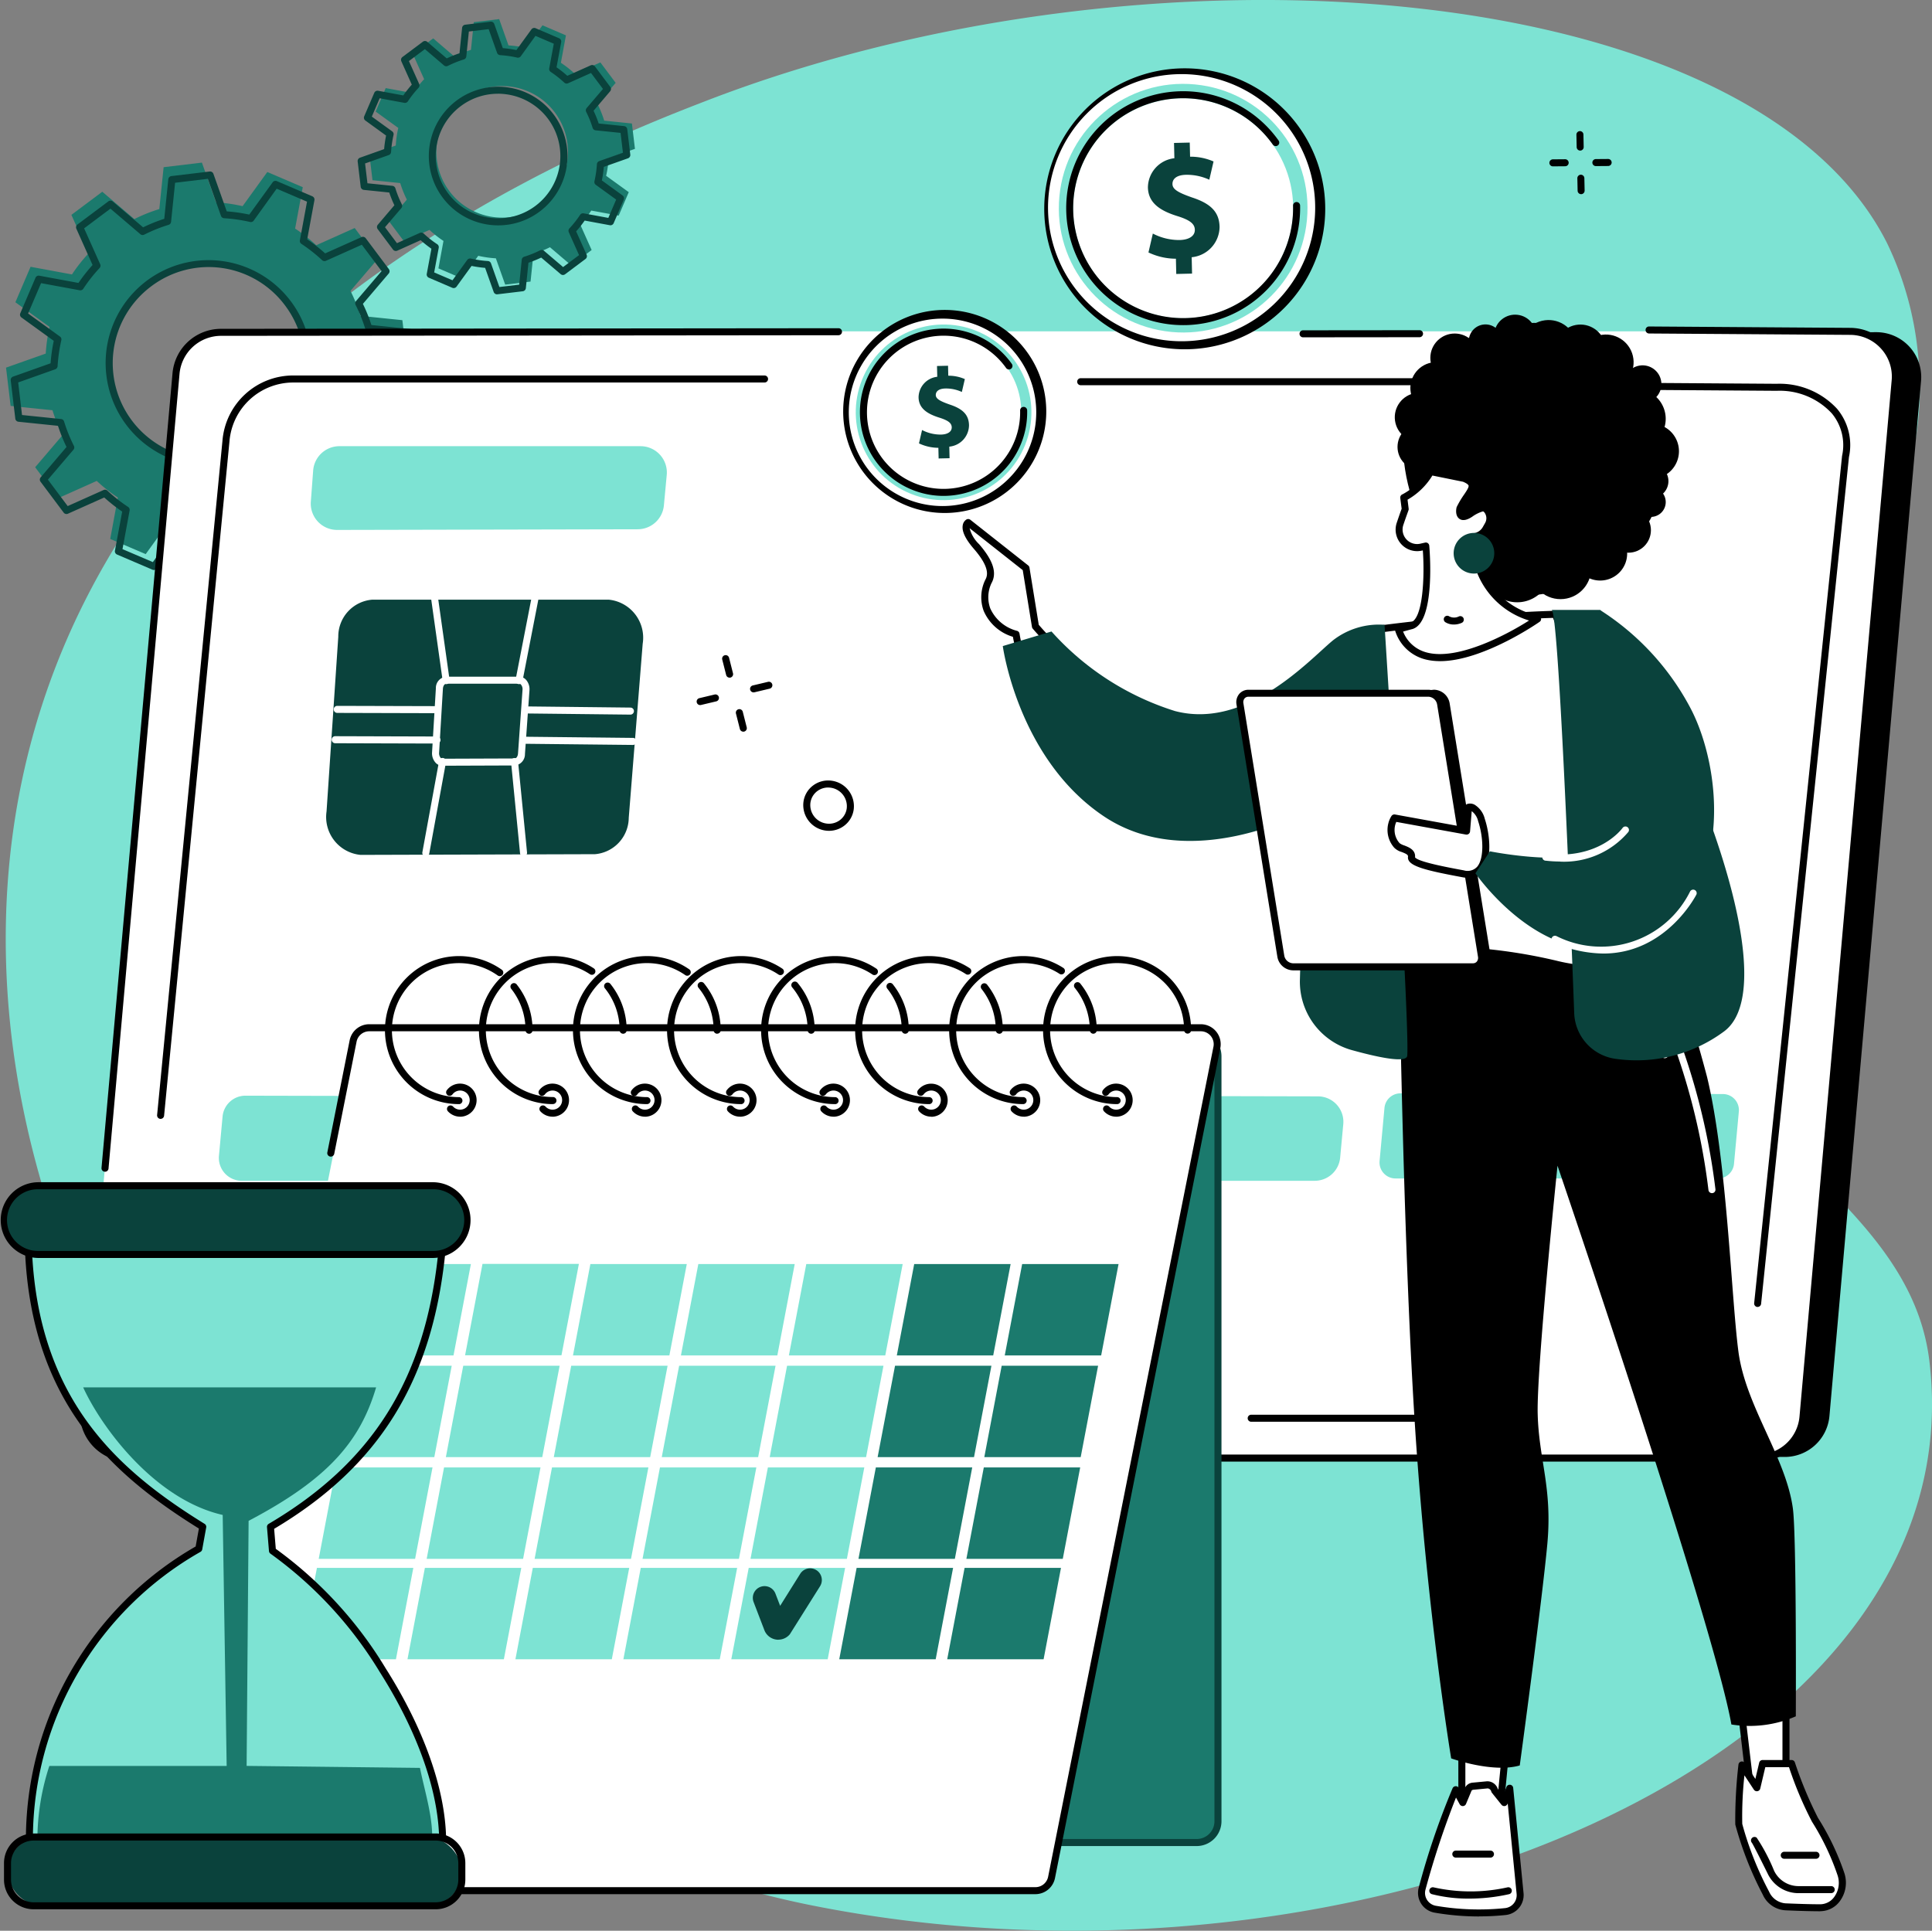 <svg id="Layer_1-2" xmlns="http://www.w3.org/2000/svg" width="140" height="139.924" viewBox="0 0 140 139.924">
  <rect x="0" y="0" width="140" height="139.924" fill="#808080" stroke="none"/>
  <g id="Installment_tax_payments" transform="translate(0 0)">
    <path id="Path_718" data-name="Path 718" d="M53.109,7.347c-7.737,3-40.749,15.778-48.859,46.6C-5,89.093,22.662,130.47,60.9,138.094c39.663,7.909,84.466-10.68,80.947-39.485-1.606-13.141-19.46-17.117-18.633-32.595.806-15.1,19.787-22.508,17.8-40.48a23.683,23.683,0,0,0-2.22-7.892C129.171-1.561,85.612-5.238,53.109,7.347Z" transform="translate(-2.04 0)" fill="#7de3d3"/>
    <path id="Path_719" data-name="Path 719" d="M160.216,22.793l1.11,1.482,1.847-.827a7.839,7.839,0,0,0,1.013.8l-.366,1.987,1.7.729,1.186-1.64a7.717,7.717,0,0,0,1.276.183l.676,1.906,1.838-.22.207-2.009a7.792,7.792,0,0,0,1.2-.481l1.538,1.313,1.482-1.11-.827-1.847a7.835,7.835,0,0,0,.8-1.013l1.987.366.729-1.7-1.64-1.186a7.715,7.715,0,0,0,.183-1.276l1.906-.676-.22-1.838-2.009-.207a7.791,7.791,0,0,0-.481-1.2l1.313-1.538-1.11-1.482-1.847.827a7.84,7.84,0,0,0-1.013-.8l.366-1.987-1.7-.729-1.186,1.64a7.716,7.716,0,0,0-1.276-.183l-.676-1.906-1.838.22-.207,2.009a7.706,7.706,0,0,0-1.2.481L163.44,9.568l-1.482,1.11.827,1.847a7.839,7.839,0,0,0-.8,1.013L160,13.171l-.729,1.7,1.64,1.186a7.718,7.718,0,0,0-.183,1.276l-1.906.676.22,1.838,2.009.207a7.791,7.791,0,0,0,.481,1.2l-1.313,1.538Zm5.366-8.818a4.767,4.767,0,1,1-.959,6.673,4.766,4.766,0,0,1,.959-6.673Z" transform="translate(-132.05 -6.786)" fill="#1b7a6d"/>
    <path id="Path_720" data-name="Path 720" d="M163.877,29.066a.258.258,0,0,1-.241-.169l-.622-1.75a8.366,8.366,0,0,1-.983-.141l-1.088,1.5a.254.254,0,0,1-.307.085l-1.7-.729a.255.255,0,0,1-.151-.28l.337-1.823a7.9,7.9,0,0,1-.781-.617l-1.694.759a.255.255,0,0,1-.308-.08l-1.11-1.482a.255.255,0,0,1,.01-.319l1.2-1.411a7.665,7.665,0,0,1-.371-.923l-1.843-.19a.256.256,0,0,1-.227-.224l-.22-1.838a.257.257,0,0,1,.168-.271l1.75-.622a8.311,8.311,0,0,1,.141-.983l-1.5-1.088a.253.253,0,0,1-.085-.307l.729-1.7a.253.253,0,0,1,.28-.151l1.823.337a7.9,7.9,0,0,1,.617-.781l-.759-1.694a.255.255,0,0,1,.08-.308l1.482-1.11a.255.255,0,0,1,.318.01l1.411,1.2a7.782,7.782,0,0,1,.923-.371l.19-1.843a.254.254,0,0,1,.224-.227l1.838-.22a.257.257,0,0,1,.269.168l.62,1.75a8.316,8.316,0,0,1,.983.141l1.088-1.5a.254.254,0,0,1,.307-.085l1.7.729a.255.255,0,0,1,.151.28l-.337,1.823a8.1,8.1,0,0,1,.781.617l1.694-.759a.255.255,0,0,1,.308.08l1.11,1.482a.255.255,0,0,1-.01.319l-1.2,1.411a7.67,7.67,0,0,1,.371.923l1.843.19a.256.256,0,0,1,.227.224l.22,1.838a.257.257,0,0,1-.168.271l-1.75.62a8.305,8.305,0,0,1-.141.983l1.5,1.088a.254.254,0,0,1,.085.307l-.729,1.7a.253.253,0,0,1-.28.151l-1.823-.337a7.9,7.9,0,0,1-.617.781l.759,1.694a.255.255,0,0,1-.08.308l-1.482,1.11a.255.255,0,0,1-.318-.01l-1.411-1.2a7.961,7.961,0,0,1-.923.371l-.19,1.843a.254.254,0,0,1-.224.227l-1.838.22-.031,0Zm-1.953-2.6a.232.232,0,0,1,.058.007,7.594,7.594,0,0,0,1.233.178.257.257,0,0,1,.225.169l.608,1.715,1.435-.171.186-1.808a.253.253,0,0,1,.178-.217A7.408,7.408,0,0,0,167,25.874a.256.256,0,0,1,.28.034l1.384,1.181,1.157-.866-.744-1.66a.254.254,0,0,1,.046-.278,7.4,7.4,0,0,0,.773-.979.255.255,0,0,1,.259-.11l1.786.33.569-1.328-1.474-1.067a.252.252,0,0,1-.1-.263,7.594,7.594,0,0,0,.178-1.233.259.259,0,0,1,.169-.225L173,18.8l-.171-1.435-1.808-.186a.253.253,0,0,1-.217-.178,7.4,7.4,0,0,0-.466-1.157.256.256,0,0,1,.034-.28l1.181-1.384-.866-1.157-1.66.744a.254.254,0,0,1-.278-.046,7.511,7.511,0,0,0-.979-.773.255.255,0,0,1-.11-.259l.33-1.786-1.328-.569L165.6,11.809a.255.255,0,0,1-.263.1,7.593,7.593,0,0,0-1.233-.178.257.257,0,0,1-.225-.169l-.608-1.715-1.435.171-.186,1.808a.253.253,0,0,1-.18.217,7.544,7.544,0,0,0-1.157.466.256.256,0,0,1-.28-.034l-1.384-1.181-1.157.866.744,1.66a.254.254,0,0,1-.046.278,7.4,7.4,0,0,0-.773.979.252.252,0,0,1-.259.11l-1.786-.33-.569,1.328,1.474,1.067a.251.251,0,0,1,.1.263,7.567,7.567,0,0,0-.178,1.233.259.259,0,0,1-.169.225l-1.715.608.171,1.435,1.808.186a.253.253,0,0,1,.217.178,7.411,7.411,0,0,0,.466,1.157.256.256,0,0,1-.034.28L155.759,24.2l.866,1.157,1.66-.744a.254.254,0,0,1,.278.046,7.4,7.4,0,0,0,.979.773.255.255,0,0,1,.11.259l-.33,1.787,1.328.569,1.067-1.474a.253.253,0,0,1,.207-.105Zm2.042-2.4a5.024,5.024,0,1,1,3-1,4.988,4.988,0,0,1-3,1Zm-.02-9.538a4.475,4.475,0,0,0-2.7.9h0a4.515,4.515,0,1,0,3.346-.854A4.687,4.687,0,0,0,163.945,14.525Zm-2.848.7Z" transform="translate(-127.86 -7.734)" fill="#0a423c"/>
    <path id="Path_721" data-name="Path 721" d="M4.691,91.637l1.676,2.238,2.787-1.247a11.5,11.5,0,0,0,1.53,1.206l-.554,3,2.57,1.1,1.791-2.475a11.726,11.726,0,0,0,1.926.276l1.022,2.878,2.775-.332.313-3.034a11.614,11.614,0,0,0,1.808-.727L24.657,96.5,26.9,94.826l-1.247-2.787a11.5,11.5,0,0,0,1.206-1.53l3,.554,1.1-2.57L28.478,86.7a11.728,11.728,0,0,0,.276-1.926l2.878-1.022L31.3,80.979l-3.034-.313a11.614,11.614,0,0,0-.727-1.808l1.982-2.323L27.846,74.3l-2.787,1.247a11.5,11.5,0,0,0-1.53-1.206l.554-3-2.57-1.1-1.791,2.475a11.73,11.73,0,0,0-1.926-.276L16.774,69.56,14,69.892l-.313,3.034a11.614,11.614,0,0,0-1.808.727L9.555,71.671,7.317,73.347l1.247,2.787a11.5,11.5,0,0,0-1.206,1.53l-3-.554-1.1,2.57L5.735,81.47A11.728,11.728,0,0,0,5.458,83.4L2.58,84.418l.332,2.775,3.034.313a11.613,11.613,0,0,0,.727,1.808L4.691,91.637Zm8.1-13.31A7.2,7.2,0,1,1,11.346,88.4,7.2,7.2,0,0,1,12.793,78.328Z" transform="translate(-2.143 -57.775)" fill="#1b7a6d"/>
    <path id="Path_722" data-name="Path 722" d="M19.694,102.91a.258.258,0,0,1-.241-.169l-.966-2.721a12.072,12.072,0,0,1-1.633-.234l-1.693,2.34a.254.254,0,0,1-.307.085l-2.57-1.1a.255.255,0,0,1-.151-.28L12.658,98a12.115,12.115,0,0,1-1.3-1.023L8.726,98.153a.255.255,0,0,1-.308-.08L6.742,95.835a.255.255,0,0,1,.01-.319l1.872-2.2a11.592,11.592,0,0,1-.617-1.533l-2.867-.295a.256.256,0,0,1-.227-.224l-.332-2.775a.257.257,0,0,1,.168-.271l2.721-.966A12.036,12.036,0,0,1,7.7,85.625l-2.34-1.693a.254.254,0,0,1-.085-.307l1.1-2.57a.253.253,0,0,1,.28-.151l2.834.524a12.114,12.114,0,0,1,1.023-1.3L9.337,77.5a.255.255,0,0,1,.08-.308l2.238-1.676a.255.255,0,0,1,.319.01l2.2,1.872a11.593,11.593,0,0,1,1.533-.617L16,73.911a.254.254,0,0,1,.224-.227L19,73.352a.254.254,0,0,1,.269.168l.966,2.721a12.073,12.073,0,0,1,1.633.234l1.693-2.34a.254.254,0,0,1,.307-.085l2.57,1.1a.255.255,0,0,1,.151.28l-.524,2.834a12.113,12.113,0,0,1,1.3,1.023l2.634-1.179a.255.255,0,0,1,.308.08l1.676,2.238a.255.255,0,0,1-.01.319l-1.872,2.2a11.593,11.593,0,0,1,.617,1.533l2.867.295a.256.256,0,0,1,.227.224l.332,2.777a.257.257,0,0,1-.168.271L31.249,89a12.075,12.075,0,0,1-.234,1.633l2.34,1.693a.254.254,0,0,1,.085.307l-1.1,2.57a.253.253,0,0,1-.28.151l-2.834-.524a11.947,11.947,0,0,1-1.023,1.3l1.179,2.634a.255.255,0,0,1-.08.308l-2.238,1.676a.255.255,0,0,1-.319-.01l-2.2-1.872a11.83,11.83,0,0,1-1.533.617l-.295,2.867a.254.254,0,0,1-.224.227l-2.775.332-.03,0Zm-2.946-3.665a.232.232,0,0,1,.058.007,11.608,11.608,0,0,0,1.884.271.259.259,0,0,1,.225.169l.954,2.687,2.372-.285.291-2.831a.253.253,0,0,1,.178-.217,11.233,11.233,0,0,0,1.767-.712.256.256,0,0,1,.28.034l2.169,1.85,1.911-1.432-1.164-2.6a.254.254,0,0,1,.046-.278,11.433,11.433,0,0,0,1.179-1.5.252.252,0,0,1,.259-.11l2.8.517.94-2.2-2.309-1.67a.251.251,0,0,1-.1-.263,11.607,11.607,0,0,0,.271-1.884.259.259,0,0,1,.169-.225l2.687-.954-.285-2.372L30.5,84.965a.253.253,0,0,1-.217-.178,11.234,11.234,0,0,0-.712-1.767.256.256,0,0,1,.034-.28l1.85-2.169-1.432-1.911-2.6,1.164a.254.254,0,0,1-.278-.046,11.447,11.447,0,0,0-1.5-1.181.255.255,0,0,1-.11-.259l.517-2.8-2.2-.94L22.19,76.91a.251.251,0,0,1-.263.1,11.577,11.577,0,0,0-1.884-.271.259.259,0,0,1-.225-.169l-.954-2.687-2.372.285L16.2,77a.253.253,0,0,1-.178.217,11.233,11.233,0,0,0-1.767.712.256.256,0,0,1-.28-.034l-2.169-1.85L9.9,77.472l1.164,2.6a.254.254,0,0,1-.046.278,11.291,11.291,0,0,0-1.179,1.5.252.252,0,0,1-.259.11l-2.8-.517-.94,2.2,2.309,1.67a.252.252,0,0,1,.1.263,11.553,11.553,0,0,0-.271,1.884.259.259,0,0,1-.169.225l-2.687.954L5.4,91l2.831.291a.253.253,0,0,1,.217.178,11.233,11.233,0,0,0,.712,1.767.256.256,0,0,1-.034.28l-1.85,2.169L8.709,97.6l2.6-1.164a.254.254,0,0,1,.278.046,11.292,11.292,0,0,0,1.5,1.179.255.255,0,0,1,.11.259l-.517,2.8,2.2.94,1.67-2.309a.253.253,0,0,1,.207-.105Zm2.184-4.557A7.456,7.456,0,1,1,23.384,93.2a7.408,7.408,0,0,1-4.452,1.489Zm-4.176-13.01a6.942,6.942,0,1,0,9.718,1.4,6.9,6.9,0,0,0-9.718-1.4Z" transform="translate(-3.804 -60.923)" fill="#0a423c"/>
    <path id="Path_723" data-name="Path 723" d="M86.354,143.878l94.852-.278a3.254,3.254,0,0,1,3.236,3.546l-6.638,75a3.251,3.251,0,0,1-3.236,2.968L57.73,225.1a3.414,3.414,0,0,1-3.254-3.715l6.64-74.536a3.366,3.366,0,0,1,3.182-3.151l22.058.183Z" transform="translate(-45.236 -119.526)"/>
    <path id="Path_724" data-name="Path 724" d="M163.638,143.25a3.284,3.284,0,0,1,3.27,3.575l-6.678,75.087a3.282,3.282,0,0,1-3.27,2.992H38.9a3.284,3.284,0,0,1-3.27-3.575L42.3,146.242a3.282,3.282,0,0,1,3.27-2.992Z" transform="translate(-29.579 -119.236)" fill="#fff"/>
    <path id="Path_725" data-name="Path 725" d="M558.714,141.757a.254.254,0,0,1,0-.508l8.442-.008h0a.254.254,0,0,1,0,.508l-8.442.008Z" transform="translate(-464.291 -117.311)"/>
    <path id="Path_726" data-name="Path 726" d="M43.668,202.629h-.024a.252.252,0,0,1-.23-.276l5.145-57.584a3.529,3.529,0,0,1,3.539-3.224l44.72-.044h0a.254.254,0,0,1,0,.508l-44.72.044a3.022,3.022,0,0,0-3.031,2.762L43.922,202.4a.255.255,0,0,1-.252.232Z" transform="translate(-36.058 -117.714)"/>
    <path id="Path_727" data-name="Path 727" d="M155.714,223.44H37.647a3.539,3.539,0,0,1-3.523-3.853l1.3-14.65a.253.253,0,1,1,.5.046l-1.3,14.65a3,3,0,0,0,.777,2.308,3.038,3.038,0,0,0,2.239.989H155.713a3.014,3.014,0,0,0,3.017-2.762l6.678-75.087a3,3,0,0,0-.777-2.308,3.038,3.038,0,0,0-2.239-.989l-14.564-.1a.252.252,0,0,1-.251-.256.247.247,0,0,1,.255-.252l14.563.1a3.539,3.539,0,0,1,3.521,3.853l-6.678,75.087a3.518,3.518,0,0,1-3.523,3.224Z" transform="translate(-28.331 -117.515)"/>
    <path id="Path_728" data-name="Path 728" d="M128,569.232l-41.688.158a1.438,1.438,0,0,1-1.51-1.521l.319-2.943a1.468,1.468,0,0,1,1.5-1.249l41.679-.017a1.438,1.438,0,0,1,1.5,1.525l-.31,2.8a1.468,1.468,0,0,1-1.5,1.245Z" transform="translate(-70.43 -468.603)" fill="#7de3d3"/>
    <path id="Path_729" data-name="Path 729" d="M117.63,477.029H95.272a1.659,1.659,0,0,1-1.657-1.809l.263-2.853a1.662,1.662,0,0,1,1.66-1.506l22.355.049a1.66,1.66,0,0,1,1.654,1.809l-.261,2.8a1.662,1.662,0,0,1-1.657,1.5Z" transform="translate(-77.749 -391.454)" fill="#7de3d3"/>
    <path id="Path_730" data-name="Path 730" d="M287.733,476.037h-22.17a1.753,1.753,0,0,1-1.75-1.909l.246-2.667a1.754,1.754,0,0,1,1.754-1.591l22.169.049a1.753,1.753,0,0,1,1.747,1.911l-.244,2.619a1.755,1.755,0,0,1-1.75,1.589Z" transform="translate(-219.353 -390.631)" fill="#7de3d3"/>
    <path id="Path_731" data-name="Path 731" d="M447.769,477.037H425.785a1.847,1.847,0,0,1-1.843-2.011l.229-2.482a1.847,1.847,0,0,1,1.847-1.674l21.982.049a1.845,1.845,0,0,1,1.838,2.013l-.227,2.433a1.847,1.847,0,0,1-1.843,1.672Z" transform="translate(-352.499 -391.463)" fill="#7de3d3"/>
    <path id="Path_732" data-name="Path 732" d="M618.226,476.029H594.864a1.161,1.161,0,0,1-1.159-1.266l.354-3.849a1.163,1.163,0,0,1,1.162-1.054l23.36.051a1.161,1.161,0,0,1,1.157,1.266l-.352,3.8a1.162,1.162,0,0,1-1.159,1.052Z" transform="translate(-493.735 -390.623)" fill="#7de3d3"/>
    <path id="Path_733" data-name="Path 733" d="M157.335,197.771l-21.781.047a1.908,1.908,0,0,1-1.911-2.047l.169-2.26a1.909,1.909,0,0,1,1.906-1.762h21.816a1.908,1.908,0,0,1,1.9,2.08l-.207,2.213a1.908,1.908,0,0,1-1.9,1.728Z" transform="translate(-111.119 -159.413)" fill="#7de3d3"/>
    <path id="Path_734" data-name="Path 734" d="M159.823,276.275l-16.991.051a2.759,2.759,0,0,1-2.462-3.15l.85-12.661a2.675,2.675,0,0,1,2.457-2.685h17.149a2.77,2.77,0,0,1,2.453,3.194l-1.01,12.608a2.67,2.67,0,0,1-2.446,2.643Z" transform="translate(-116.707 -214.37)" fill="#0a423c"/>
    <path id="Path_735" data-name="Path 735" d="M186.393,297.262a.668.668,0,0,1-.488-.22,1.023,1.023,0,0,1-.254-.756l.276-4.634a.817.817,0,0,1,.742-.842h5.3a.67.67,0,0,1,.491.224,1.028,1.028,0,0,1,.249.764l-.327,4.617a.817.817,0,0,1-.739.828l-5.252.019Zm.276-5.942c-.1,0-.22.146-.232.363l-.276,4.634a.52.52,0,0,0,.115.376.172.172,0,0,0,.119.061h0l5.252-.019c.1,0,.217-.144.232-.356l.327-4.617a.518.518,0,0,0-.114-.381.171.171,0,0,0-.119-.063h-5.3Z" transform="translate(-154.342 -241.768)" fill="#fff"/>
    <path id="Path_736" data-name="Path 736" d="M232.782,304.123h0l-7.477-.083a.255.255,0,0,1,0-.51h0l7.477.083a.255.255,0,0,1,0,.51Z" transform="translate(-187.1 -252.333)" fill="#fff"/>
    <path id="Path_737" data-name="Path 737" d="M150.892,303.82h0l-7.227-.02a.255.255,0,0,1,0-.51h0l7.227.02a.255.255,0,0,1,0,.51Z" transform="translate(-119.227 -252.134)" fill="#fff"/>
    <path id="Path_738" data-name="Path 738" d="M232.568,317.153h0l-7.743-.083a.255.255,0,0,1,0-.51h0l7.743.083a.255.255,0,0,1,0,.51Z" transform="translate(-186.701 -263.166)" fill="#fff"/>
    <path id="Path_739" data-name="Path 739" d="M150.161,316.852h0l-7.377-.022a.255.255,0,0,1,0-.51h0l7.377.022a.255.255,0,0,1,0,.51Z" transform="translate(-118.495 -262.966)" fill="#fff"/>
    <path id="Path_740" data-name="Path 740" d="M186.316,262.164a.255.255,0,0,1-.252-.219L185.227,256a.255.255,0,0,1,.5-.071l.837,5.948a.255.255,0,0,1-.217.288Z" transform="translate(-153.983 -212.585)" fill="#fff"/>
    <path id="Path_741" data-name="Path 741" d="M221.717,262.16a.167.167,0,0,1-.049-.005.255.255,0,0,1-.2-.3l1.157-5.948a.255.255,0,0,1,.5.1l-1.157,5.948A.255.255,0,0,1,221.717,262.16Z" transform="translate(-184.109 -212.581)" fill="#fff"/>
    <path id="Path_742" data-name="Path 742" d="M181.67,332.991a.207.207,0,0,1-.046,0,.254.254,0,0,1-.2-.3l1.208-6.6a.255.255,0,1,1,.5.091l-1.208,6.6A.256.256,0,0,1,181.67,332.991Z" transform="translate(-150.817 -270.93)" fill="#fff"/>
    <path id="Path_743" data-name="Path 743" d="M220.449,332.905a.254.254,0,0,1-.252-.23l-.652-6.614a.254.254,0,0,1,.507-.049l.652,6.614a.254.254,0,0,1-.229.278h-.025Z" transform="translate(-182.513 -270.843)" fill="#fff"/>
    <path id="Path_744" data-name="Path 744" d="M67.448,215.648h-.025a.255.255,0,0,1-.229-.278l4.734-48.851a5.142,5.142,0,0,1,5.24-4.745h34.043a.254.254,0,0,1,0,.508H77.071a4.639,4.639,0,0,0-4.635,4.28L67.7,215.418a.255.255,0,0,1-.252.23Z" transform="translate(-55.809 -134.561)"/>
    <path id="Path_745" data-name="Path 745" d="M715.207,232.158h-.027a.254.254,0,0,1-.227-.28l6.367-61.383v-.01a3.6,3.6,0,0,0-.745-3.092,5.146,5.146,0,0,0-3.978-1.632l-9.344-.064a.254.254,0,0,1,0-.508h0l9.337.064a5.673,5.673,0,0,1,4.369,1.811,4.1,4.1,0,0,1,.862,3.5l-6.365,61.362a.255.255,0,0,1-.252.229Z" transform="translate(-587.839 -137.439)"/>
    <path id="Path_746" data-name="Path 746" d="M536.554,608.352a.254.254,0,0,1,0-.508l14.458,0a.254.254,0,1,1,0,.508l-14.458,0Z" transform="translate(-445.888 -505.315)"/>
    <path id="Path_747" data-name="Path 747" d="M488.348,162.288H463.474a.254.254,0,0,1,0-.508h24.874a.254.254,0,0,1,0,.508Z" transform="translate(-385.163 -134.371)"/>
    <ellipse id="Ellipse_41" data-name="Ellipse 41" cx="9.97" cy="9.97" rx="9.97" ry="9.97" transform="translate(72.071 18.581) rotate(-59.32)" fill="#fff"/>
    <path id="Path_748" data-name="Path 748" d="M458.224,49.161a10.181,10.181,0,1,1,.241,0c-.08,0-.161,0-.241,0Zm.007-19.941c-.076,0-.152,0-.227,0a9.68,9.68,0,1,0,.227,0Z" transform="translate(-372.494 -23.848)"/>
    <ellipse id="Ellipse_42" data-name="Ellipse 42" cx="9.01" cy="9.01" rx="9.01" ry="9.01" transform="translate(75.911 23.201) rotate(-84.55)" fill="#7de3d3"/>
    <ellipse id="Ellipse_43" data-name="Ellipse 43" cx="7.97" cy="7.97" rx="7.97" ry="7.97" transform="matrix(0.932, -0.363, 0.363, 0.932, 75.414, 10.56)" fill="#fff"/>
    <path id="Path_749" data-name="Path 749" d="M466.8,55.977A8.476,8.476,0,1,1,473.719,42.6a.255.255,0,1,1-.417.295,7.968,7.968,0,1,0,1.464,4.422.255.255,0,0,1,.249-.261.259.259,0,0,1,.261.249A8.485,8.485,0,0,1,467,55.976Z" transform="translate(-381.066 -32.414)"/>
    <path id="Path_750" data-name="Path 750" d="M495.282,70.49l-.025-1.1a4.677,4.677,0,0,1-1.989-.454l.317-1.369a4.123,4.123,0,0,0,1.943.468c.662-.015,1.111-.281,1.1-.747-.01-.442-.39-.713-1.257-.984-1.255-.39-2.118-.952-2.143-2.08a2.151,2.151,0,0,1,1.918-2.116L495.12,61l1.14-.027.024,1.023a4.175,4.175,0,0,1,1.7.346l-.307,1.323a3.876,3.876,0,0,0-1.684-.357c-.756.017-.993.349-.986.674.008.385.422.618,1.42.969,1.4.457,1.969,1.084,1.994,2.131a2.231,2.231,0,0,1-2.021,2.2l.027,1.186-1.14.027Z" transform="translate(-410.046 -50.64)" fill="#0a423c"/>
    <ellipse id="Ellipse_44" data-name="Ellipse 44" cx="7.043" cy="7.043" rx="7.043" ry="7.043" transform="translate(59.381 25.717) rotate(-19.57)" fill="#fff"/>
    <path id="Path_751" data-name="Path 751" d="M369.584,148.543a7.358,7.358,0,1,1,.171,0l-.171,0Zm.005-14.086c-.053,0-.105,0-.159,0a6.792,6.792,0,1,0,.159,0Z" transform="translate(-301.211 -111.366)"/>
    <ellipse id="Ellipse_45" data-name="Ellipse 45" cx="6.363" cy="6.363" rx="6.363" ry="6.363" transform="translate(59.938 33.009) rotate(-65.33)" fill="#7de3d3"/>
    <ellipse id="Ellipse_46" data-name="Ellipse 46" cx="5.63" cy="5.63" rx="5.63" ry="5.63" transform="translate(60.493 28.758) rotate(-36.88)" fill="#fff"/>
    <path id="Path_752" data-name="Path 752" d="M375.639,153.376a6.062,6.062,0,1,1,4.95-9.567.255.255,0,1,1-.417.295,5.553,5.553,0,1,0-8.368,7.226,5.552,5.552,0,0,0,9.386-4.144.255.255,0,0,1,.51-.012,6.061,6.061,0,0,1-5.92,6.2h-.144Z" transform="translate(-307.268 -117.437)"/>
    <path id="Path_753" data-name="Path 753" d="M396.122,163.9l-.019-.781a3.3,3.3,0,0,1-1.406-.322l.224-.967a2.9,2.9,0,0,0,1.372.33c.469-.01.784-.2.778-.529-.007-.312-.274-.5-.888-.695-.886-.276-1.5-.673-1.515-1.471a1.517,1.517,0,0,1,1.355-1.494l-.019-.781.8-.019.017.723a2.957,2.957,0,0,1,1.2.244l-.217.934a2.734,2.734,0,0,0-1.189-.252c-.534.012-.7.246-.7.476.007.271.3.437,1,.684.986.322,1.391.766,1.408,1.5a1.573,1.573,0,0,1-1.428,1.554l.019.839-.8.019Z" transform="translate(-328.105 -130.665)" fill="#0a423c"/>
    <path id="Path_754" data-name="Path 754" d="M374.487,504.915H384.8a1.54,1.54,0,0,0,1.547-1.533V448.1a1.718,1.718,0,0,0-1.725-1.709H358.49l15.995,58.525Z" transform="translate(-298.088 -371.382)" fill="#1b7a6d"/>
    <path id="Path_755" data-name="Path 755" d="M522.727,494.657V451.816a1.648,1.648,0,0,0-.037-.356l.037,43.2Z" transform="translate(-434.526 -375.593)" fill="#1b7a6d"/>
    <path id="Path_756" data-name="Path 756" d="M383.562,503.1H373.249a.254.254,0,0,1,0-.508h10.313a1.29,1.29,0,0,0,1.293-1.284V445.867a1.465,1.465,0,0,0-1.469-1.459H357.254a.254.254,0,0,1,0-.508h26.131a1.976,1.976,0,0,1,1.979,1.969V501.31a1.8,1.8,0,0,1-1.8,1.792Z" transform="translate(-296.851 -369.314)" fill="#0a423c"/>
    <path id="Path_757" data-name="Path 757" d="M386.309,444.749a1.726,1.726,0,0,0-1.687-1.369H358.49Z" transform="translate(-298.088 -368.597)" fill="#1b7a6d"/>
    <path id="Path_758" data-name="Path 758" d="M143.951,504.867a1.192,1.192,0,0,1-1.169.961H82.526a1.191,1.191,0,0,1-1.169-1.421l11.981-60.156a1.192,1.192,0,0,1,1.169-.961h60.256a1.191,1.191,0,0,1,1.169,1.421Z" transform="translate(-67.554 -368.807)" fill="#fff"/>
    <path id="Path_759" data-name="Path 759" d="M192.459,504.836H150.881a.254.254,0,0,1,0-.508h41.577a.938.938,0,0,0,.918-.754l11.981-60.156a.936.936,0,0,0-.918-1.118H144.182a.938.938,0,0,0-.918.754l-1.618,8.12a.255.255,0,1,1-.5-.1l1.616-8.119a1.451,1.451,0,0,1,1.418-1.166h60.256a1.447,1.447,0,0,1,1.418,1.726l-11.981,60.156a1.449,1.449,0,0,1-1.418,1.164Z" transform="translate(-117.425 -367.561)"/>
    <path id="Path_760" data-name="Path 760" d="M136.96,637.256l1.262-6.626h6.985l-1.262,6.626Z" transform="translate(-113.865 -524.282)" fill="#7de3d3"/>
    <path id="Path_761" data-name="Path 761" d="M183.35,637.256l1.26-6.626H191.6l-1.262,6.626Z" transform="translate(-152.432 -524.282)" fill="#7de3d3"/>
    <path id="Path_762" data-name="Path 762" d="M229.74,637.256,231,630.63h6.985l-1.26,6.626Z" transform="translate(-191 -524.282)" fill="#7de3d3"/>
    <path id="Path_763" data-name="Path 763" d="M276.12,637.256l1.262-6.626h6.985l-1.262,6.626Z" transform="translate(-229.559 -524.282)" fill="#7de3d3"/>
    <path id="Path_764" data-name="Path 764" d="M322.51,637.256l1.26-6.626h6.987l-1.262,6.626Z" transform="translate(-268.126 -524.282)" fill="#7de3d3"/>
    <path id="Path_765" data-name="Path 765" d="M368.9,637.256l1.26-6.626h6.985l-1.26,6.626Z" transform="translate(-306.693 -524.282)" fill="#1b7a6d"/>
    <path id="Path_766" data-name="Path 766" d="M415.28,637.256l1.262-6.626h6.985l-1.262,6.626Z" transform="translate(-345.252 -524.282)" fill="#1b7a6d"/>
    <path id="Path_767" data-name="Path 767" d="M128.72,680.964l1.26-6.624h6.985l-1.26,6.624Z" transform="translate(-107.014 -560.712)" fill="#7de3d3"/>
    <path id="Path_768" data-name="Path 768" d="M175.1,680.964l1.262-6.624h6.985l-1.262,6.624Z" transform="translate(-145.573 -560.712)" fill="#7de3d3"/>
    <path id="Path_769" data-name="Path 769" d="M221.49,680.964l1.26-6.624h6.987l-1.262,6.624Z" transform="translate(-184.141 -560.712)" fill="#7de3d3"/>
    <path id="Path_770" data-name="Path 770" d="M267.88,680.964l1.26-6.624h6.985l-1.26,6.624Z" transform="translate(-222.708 -560.712)" fill="#7de3d3"/>
    <path id="Path_771" data-name="Path 771" d="M314.26,680.964l1.262-6.624h6.985l-1.262,6.624Z" transform="translate(-261.267 -560.712)" fill="#7de3d3"/>
    <path id="Path_772" data-name="Path 772" d="M360.65,680.964l1.26-6.624H368.9l-1.262,6.624Z" transform="translate(-299.835 -560.712)" fill="#1b7a6d"/>
    <path id="Path_773" data-name="Path 773" d="M407.04,680.964l1.26-6.624h6.985l-1.26,6.624Z" transform="translate(-338.402 -560.712)" fill="#1b7a6d"/>
    <path id="Path_774" data-name="Path 774" d="M153.46,549.844l1.26-6.624h6.985l-1.26,6.624Z" transform="translate(-127.582 -451.613)" fill="#7de3d3"/>
    <path id="Path_775" data-name="Path 775" d="M199.86,549.8l1.262-6.624h6.985l-1.262,6.624Z" transform="translate(-166.158 -451.58)" fill="#7de3d3"/>
    <path id="Path_776" data-name="Path 776" d="M246.23,549.844l1.26-6.624h6.987l-1.262,6.624Z" transform="translate(-204.709 -451.613)" fill="#7de3d3"/>
    <path id="Path_777" data-name="Path 777" d="M292.61,549.844l1.262-6.624h6.985l-1.26,6.624Z" transform="translate(-243.268 -451.613)" fill="#7de3d3"/>
    <path id="Path_778" data-name="Path 778" d="M339,549.844l1.262-6.624h6.985l-1.262,6.624Z" transform="translate(-281.835 -451.613)" fill="#7de3d3"/>
    <path id="Path_779" data-name="Path 779" d="M385.39,549.844l1.26-6.624h6.987l-1.262,6.624Z" transform="translate(-320.403 -451.613)" fill="#1b7a6d"/>
    <path id="Path_780" data-name="Path 780" d="M431.77,549.844l1.262-6.624h6.985l-1.26,6.624Z" transform="translate(-358.962 -451.613)" fill="#1b7a6d"/>
    <path id="Path_781" data-name="Path 781" d="M145.21,593.554l1.26-6.624h6.987l-1.262,6.624Z" transform="translate(-120.724 -487.952)" fill="#7de3d3"/>
    <path id="Path_782" data-name="Path 782" d="M191.6,593.554l1.26-6.624h6.985l-1.26,6.624Z" transform="translate(-159.291 -487.952)" fill="#7de3d3"/>
    <path id="Path_783" data-name="Path 783" d="M237.98,593.554l1.262-6.624h6.985l-1.262,6.624Z" transform="translate(-197.85 -487.952)" fill="#7de3d3"/>
    <path id="Path_784" data-name="Path 784" d="M284.37,593.554l1.26-6.624h6.987l-1.262,6.624Z" transform="translate(-236.417 -487.952)" fill="#7de3d3"/>
    <path id="Path_785" data-name="Path 785" d="M330.76,593.554l1.26-6.624h6.985l-1.26,6.624Z" transform="translate(-274.985 -487.952)" fill="#7de3d3"/>
    <path id="Path_786" data-name="Path 786" d="M422.98,593.554l1.26-6.624h6.987l-1.262,6.624Z" transform="translate(-351.654 -487.952)" fill="#1b7a6d"/>
    <path id="Path_787" data-name="Path 787" d="M377.14,593.554l1.262-6.624h6.985l-1.262,6.624Z" transform="translate(-313.544 -487.952)" fill="#1b7a6d"/>
    <path id="Path_788" data-name="Path 788" d="M220.724,426.212a.254.254,0,0,1-.254-.254,4.815,4.815,0,0,0-1.023-2.984.255.255,0,1,1,.4-.313,5.309,5.309,0,0,1,1.132,3.3.254.254,0,0,1-.254.254Z" transform="translate(-182.389 -351.296)"/>
    <path id="Path_789" data-name="Path 789" d="M170.794,421.668a5.364,5.364,0,1,1,3.105-9.738.255.255,0,0,1-.3.415,4.856,4.856,0,1,0-2.809,8.817.254.254,0,0,1,0,.508Z" transform="translate(-137.534 -341.65)"/>
    <path id="Path_790" data-name="Path 790" d="M260.9,425.925a.254.254,0,0,1-.254-.254,4.8,4.8,0,0,0-1.069-3.039.254.254,0,0,1,.4-.318,5.371,5.371,0,0,1,1.181,3.358A.254.254,0,0,1,260.9,425.925Z" transform="translate(-215.746 -351.009)"/>
    <path id="Path_791" data-name="Path 791" d="M211.2,421.668a5.364,5.364,0,1,1,2.961-9.837.254.254,0,1,1-.281.424,4.856,4.856,0,1,0-2.68,8.9.254.254,0,0,1,0,.508Z" transform="translate(-171.13 -341.65)"/>
    <path id="Path_792" data-name="Path 792" d="M301.142,425.71a.254.254,0,0,1-.254-.254,4.865,4.865,0,0,0-1.1-3.08.255.255,0,1,1,.395-.324,5.377,5.377,0,0,1,1.218,3.4.254.254,0,0,1-.254.254Z" transform="translate(-249.175 -350.794)"/>
    <path id="Path_793" data-name="Path 793" d="M251.6,421.668a5.364,5.364,0,1,1,3.065-9.767.254.254,0,1,1-.291.417,4.856,4.856,0,1,0-2.773,8.842.254.254,0,1,1,0,.508Z" transform="translate(-204.718 -341.65)"/>
    <path id="Path_794" data-name="Path 794" d="M341.394,425.537a.254.254,0,0,1-.254-.254,4.862,4.862,0,0,0-1.13-3.114.255.255,0,0,1,.391-.327,5.372,5.372,0,0,1,1.249,3.441.254.254,0,0,1-.254.254Z" transform="translate(-282.613 -350.621)"/>
    <path id="Path_795" data-name="Path 795" d="M292.014,421.668a5.364,5.364,0,1,1,3-9.811.255.255,0,0,1-.286.422,4.856,4.856,0,1,0-2.714,8.883.254.254,0,1,1,0,.508Z" transform="translate(-238.313 -341.65)"/>
    <path id="Path_796" data-name="Path 796" d="M382.212,426.036a.254.254,0,0,1-.254-.254,4.8,4.8,0,0,0-1.05-3.017.254.254,0,1,1,.4-.317,5.313,5.313,0,0,1,1.161,3.334.254.254,0,0,1-.254.254Z" transform="translate(-316.615 -351.12)"/>
    <path id="Path_797" data-name="Path 797" d="M332.424,421.668a5.364,5.364,0,1,1,2.99-9.818.255.255,0,1,1-.285.424,4.856,4.856,0,1,0-2.706,8.888.254.254,0,0,1,0,.508Z" transform="translate(-271.909 -341.65)"/>
    <path id="Path_798" data-name="Path 798" d="M422.678,426.109a.254.254,0,0,1-.254-.254,4.8,4.8,0,0,0-1.04-3,.255.255,0,0,1,.4-.315,5.311,5.311,0,0,1,1.15,3.319.254.254,0,0,1-.254.254Z" transform="translate(-350.266 -351.194)"/>
    <path id="Path_799" data-name="Path 799" d="M372.834,421.668a5.364,5.364,0,1,1,2.931-9.857.255.255,0,1,1-.278.427,4.856,4.856,0,1,0-2.653,8.923.254.254,0,0,1,0,.508Z" transform="translate(-305.505 -341.65)"/>
    <path id="Path_800" data-name="Path 800" d="M462.825,425.788a.254.254,0,0,1-.254-.254,4.868,4.868,0,0,0-1.091-3.067.254.254,0,1,1,.393-.322,5.375,5.375,0,0,1,1.2,3.388.254.254,0,0,1-.254.254Z" transform="translate(-383.597 -350.872)"/>
    <path id="Path_801" data-name="Path 801" d="M413.234,421.668a5.364,5.364,0,1,1,2.921-9.864.255.255,0,0,1-.278.427,4.855,4.855,0,1,0-2.643,8.928.254.254,0,0,1,0,.508Z" transform="translate(-339.092 -341.65)"/>
    <path id="Path_802" data-name="Path 802" d="M453.644,421.668a5.364,5.364,0,1,1,5.364-5.364.254.254,0,0,1-.508,0,4.856,4.856,0,1,0-4.856,4.856.254.254,0,0,1,0,.508Z" transform="translate(-372.695 -341.65)"/>
    <path id="Path_803" data-name="Path 803" d="M192.663,467.992a1.207,1.207,0,0,1-.886-.39.254.254,0,0,1,.374-.344.693.693,0,1,0-.049-.876.255.255,0,0,1-.412-.3,1.2,1.2,0,1,1,.971,1.913Z" transform="translate(-159.319 -387.063)"/>
    <path id="Path_804" data-name="Path 804" d="M232.373,467.992a1.207,1.207,0,0,1-.886-.39.254.254,0,1,1,.374-.344.693.693,0,1,0-.049-.876.255.255,0,0,1-.412-.3,1.2,1.2,0,1,1,.971,1.913Z" transform="translate(-192.331 -387.063)"/>
    <path id="Path_805" data-name="Path 805" d="M272.083,467.992a1.207,1.207,0,0,1-.886-.39.254.254,0,1,1,.374-.344.693.693,0,1,0-.049-.876.255.255,0,1,1-.412-.3,1.2,1.2,0,1,1,.971,1.913Z" transform="translate(-225.344 -387.063)"/>
    <path id="Path_806" data-name="Path 806" d="M312.933,467.992a1.207,1.207,0,0,1-.886-.39.254.254,0,1,1,.374-.344.693.693,0,1,0-.049-.876.255.255,0,0,1-.412-.3,1.2,1.2,0,1,1,.971,1.913Z" transform="translate(-259.304 -387.063)"/>
    <path id="Path_807" data-name="Path 807" d="M353.063,467.992a1.207,1.207,0,0,1-.886-.39.254.254,0,0,1,.374-.344.693.693,0,1,0-.049-.876.255.255,0,0,1-.412-.3,1.2,1.2,0,1,1,.971,1.913Z" transform="translate(-292.665 -387.063)"/>
    <path id="Path_808" data-name="Path 808" d="M395.1,467.992a1.207,1.207,0,0,1-.886-.39.254.254,0,0,1,.374-.344.693.693,0,1,0-.049-.876.255.255,0,0,1-.412-.3A1.2,1.2,0,1,1,395.1,468Z" transform="translate(-327.615 -387.063)"/>
    <path id="Path_809" data-name="Path 809" d="M434.813,467.992a1.207,1.207,0,0,1-.886-.39.254.254,0,1,1,.374-.344.693.693,0,1,0-.049-.876.255.255,0,0,1-.412-.3,1.2,1.2,0,1,1,.971,1.913Z" transform="translate(-360.627 -387.063)"/>
    <path id="Path_810" data-name="Path 810" d="M474.533,467.992a1.207,1.207,0,0,1-.886-.39.254.254,0,1,1,.374-.344.693.693,0,1,0-.049-.876.255.255,0,0,1-.412-.3,1.2,1.2,0,1,1,.971,1.913Z" transform="translate(-393.648 -387.063)"/>
    <path id="Path_811" data-name="Path 811" d="M325.324,679.715a1.148,1.148,0,0,1-.2-.019,1.083,1.083,0,0,1-.82-.7l-.771-2.013a.848.848,0,0,1,1.584-.608l.339.884,1.454-2.321a.848.848,0,0,1,1.438.9l-2.187,3.478a1.086,1.086,0,0,1-.837.395Z" transform="translate(-268.924 -560.88)" fill="#0a423c"/>
    <path id="Path_812" data-name="Path 812" d="M12.2,538.762c.5,11.185,6.562,16.239,12.627,19.993l-.288,1.587a24.271,24.271,0,0,0-12.273,21.272l29.943-.379c-.2-7.754-7.226-17.533-12.327-20.749l-.144-1.733c8.086-4.764,11.551-11.261,12.424-19.966L12.2,538.76Z" transform="translate(-10.133 -448.102)" fill="#7de3d3"/>
    <path id="Path_813" data-name="Path 813" d="M11.009,580.633a.254.254,0,0,1-.254-.251,24.489,24.489,0,0,1,12.3-21.44l.235-1.3c-6.272-3.907-12.108-9.071-12.6-20.107a.255.255,0,0,1,.256-.266h0L40.9,537.3a.251.251,0,0,1,.188.085.262.262,0,0,1,.064.2c-.935,9.327-4.764,15.526-12.41,20.078l.12,1.449a29.5,29.5,0,0,1,7.975,8.683c2.723,4.295,4.273,8.63,4.364,12.207a.254.254,0,0,1-.071.183.25.25,0,0,1-.18.078l-29.943.379h0Zm.2-42.853c.568,10.7,6.335,15.71,12.493,19.522a.254.254,0,0,1,.117.263l-.288,1.589a.26.26,0,0,1-.127.178,23.982,23.982,0,0,0-12.144,20.793l29.427-.373c-.156-3.436-1.669-7.575-4.276-11.688a29.136,29.136,0,0,0-7.924-8.593.256.256,0,0,1-.119-.195l-.144-1.733a.254.254,0,0,1,.124-.241c7.507-4.424,11.3-10.443,12.269-19.492l-29.41-.027Z" transform="translate(-8.877 -446.865)"/>
    <path id="Path_814" data-name="Path 814" d="M32.651,514.511H3.99a2.49,2.49,0,0,1,0-4.981H32.651a2.49,2.49,0,1,1,0,4.981Z" transform="translate(-1.246 -423.6)" fill="#0a423c"/>
    <path id="Path_815" data-name="Path 815" d="M31.405,513.529H2.745a2.745,2.745,0,0,1,0-5.489H31.405a2.745,2.745,0,0,1,0,5.489ZM2.745,508.548a2.236,2.236,0,1,0,0,4.473H31.405a2.236,2.236,0,1,0,0-4.473Z" transform="translate(0 -422.362)"/>
    <path id="Path_816" data-name="Path 816" d="M19.311,597.12H40.536c-1.155,3.9-3.465,6.641-9.24,9.674l-.144,17.76,12.561.144c.363,1.8,1.006,3.726.866,5.488L15.99,629.9a17.285,17.285,0,0,1,.866-5.342H29.706l-.288-18.192c-4.835-1.094-8.71-6.2-10.108-9.24Z" transform="translate(-13.281 -496.575)" fill="#1b7a6d"/>
    <rect id="Rectangle_192" data-name="Rectangle 192" width="32.92" height="4.981" rx="2.49" transform="translate(0.544 133.135)" fill="#0a423c"/>
    <path id="Path_817" data-name="Path 817" d="M32.992,793.461H3.857a2.148,2.148,0,0,1-2.147-2.147v-1.2a2.148,2.148,0,0,1,2.147-2.147H32.993a2.148,2.148,0,0,1,2.147,2.147v1.2a2.148,2.148,0,0,1-2.147,2.147ZM3.857,788.48a1.641,1.641,0,0,0-1.638,1.638v1.2a1.639,1.639,0,0,0,1.638,1.637H32.993a1.64,1.64,0,0,0,1.638-1.637v-1.2a1.641,1.641,0,0,0-1.638-1.638Z" transform="translate(-1.42 -655.091)"/>
    <path id="Path_818" data-name="Path 818" d="M628.1,745.55v5.716l2.75-.168.542-5.549Z" transform="translate(-522.167 -619.858)" fill="#fff"/>
    <path id="Path_819" data-name="Path 819" d="M626.854,750.274a.258.258,0,0,1-.175-.069.254.254,0,0,1-.08-.185V744.3a.254.254,0,0,1,.254-.254h3.292a.256.256,0,0,1,.188.083.251.251,0,0,1,.064.2l-.54,5.549a.253.253,0,0,1-.237.229l-2.75.168h-.015Zm.254-5.716v5.191l2.263-.137.493-5.054Z" transform="translate(-520.922 -618.612)"/>
    <path id="Path_820" data-name="Path 820" d="M616.933,776.328a18.7,18.7,0,0,1-5.089-.169,1.2,1.2,0,0,1-.952-1.5,53.522,53.522,0,0,1,2.436-7.156l.508.927.407-.979a.429.429,0,0,1,.325-.205l1.054-.1a.549.549,0,0,1,.522.413l.695.867.4-1.03.75,7.627a1.2,1.2,0,0,1-1.057,1.306Z" transform="translate(-507.837 -637.792)" fill="#fff"/>
    <path id="Path_821" data-name="Path 821" d="M613.78,775.422a18.948,18.948,0,0,1-3.219-.275,1.452,1.452,0,0,1-1.154-1.823,54.912,54.912,0,0,1,2.453-7.2.255.255,0,0,1,.452-.01l.252.461.2-.488a.313.313,0,0,1,.017-.034.682.682,0,0,1,.52-.327l1.054-.1a.8.8,0,0,1,.779.552l.385.479.241-.618a.257.257,0,0,1,.271-.161.254.254,0,0,1,.219.227l.75,7.627a1.452,1.452,0,0,1-1.284,1.584,18.29,18.29,0,0,1-1.94.1Zm1.913-.354Zm-3.587-8.264a61.885,61.885,0,0,0-2.209,6.662.929.929,0,0,0,.11.756.95.95,0,0,0,.641.427,18.409,18.409,0,0,0,5.018.168.942.942,0,0,0,.832-1.027l-.646-6.565-.014.037a.254.254,0,0,1-.435.066l-.695-.867a.265.265,0,0,1-.052-.115.312.312,0,0,0-.249-.205l-1.054.1a.174.174,0,0,0-.122.069l-.4.957a.254.254,0,0,1-.222.156.26.26,0,0,1-.237-.132l-.266-.486Z" transform="translate(-506.598 -636.532)"/>
    <path id="Path_822" data-name="Path 822" d="M617,811.774a10.678,10.678,0,0,1-2.68-.322.255.255,0,0,1,.13-.493,12.316,12.316,0,0,0,5.349,0,.254.254,0,1,1,.124.493,13.191,13.191,0,0,1-2.921.322Z" transform="translate(-510.563 -674.178)"/>
    <path id="Path_823" data-name="Path 823" d="M626.755,795.788h-2.511a.254.254,0,0,1,0-.508h2.511a.254.254,0,1,1,0,.508Z" transform="translate(-518.75 -661.163)"/>
    <path id="Path_824" data-name="Path 824" d="M747.52,727.69l.813,6.894,2.577-.09v-6.8Z" transform="translate(-621.495 -605.024)" fill="#fff"/>
    <path id="Path_825" data-name="Path 825" d="M747.087,733.592a.255.255,0,0,1-.252-.225l-.813-6.892a.254.254,0,0,1,.253-.285h3.392a.254.254,0,0,1,.254.254v6.8a.254.254,0,0,1-.246.254l-2.579.09h-.008Zm-.527-6.892.752,6.375,2.1-.073v-6.3Z" transform="translate(-620.248 -603.778)"/>
    <path id="Path_826" data-name="Path 826" d="M747.481,758.172a34.872,34.872,0,0,0-.229,4.291,26.334,26.334,0,0,0,1.964,4.984,1.664,1.664,0,0,0,1.408,1c.723.032,1.73.068,2.54.068a1.789,1.789,0,0,0,1.486-2.45,18.4,18.4,0,0,0-1.87-3.917,28.764,28.764,0,0,1-1.7-4.078h-2.1l-.412,1.745-1.083-1.643Z" transform="translate(-621.256 -630.257)" fill="#fff"/>
    <path id="Path_827" data-name="Path 827" d="M751.916,767.516h0c-.823,0-1.842-.037-2.551-.07a1.92,1.92,0,0,1-1.626-1.145,24.88,24.88,0,0,1-1.987-5.072,34.528,34.528,0,0,1,.23-4.341.255.255,0,0,1,.466-.114l.759,1.152.276-1.171a.255.255,0,0,1,.247-.2h2.1a.253.253,0,0,1,.241.173,28.8,28.8,0,0,0,1.676,4.024,18.581,18.581,0,0,1,1.9,3.971,2.245,2.245,0,0,1-.288,2.02,1.767,1.767,0,0,1-1.437.768Zm-5.5-9.859a27.252,27.252,0,0,0-.158,3.531,23.579,23.579,0,0,0,1.94,4.9,1.42,1.42,0,0,0,1.189.854c.7.03,1.715.068,2.529.068h0a1.265,1.265,0,0,0,1.023-.554,1.73,1.73,0,0,0,.22-1.56,18.131,18.131,0,0,0-1.845-3.863,26.586,26.586,0,0,1-1.669-3.959h-1.718l-.366,1.549a.255.255,0,0,1-.461.081l-.688-1.044Z" transform="translate(-620.007 -629.003)"/>
    <path id="Path_828" data-name="Path 828" d="M755.994,793.494a2.469,2.469,0,0,1-2.208-1.406c-.9-1.818-1.1-2.177-1.15-2.245a.255.255,0,0,1,.349-.369,13.446,13.446,0,0,1,1.257,2.387,1.963,1.963,0,0,0,1.75,1.123h2.394v0a.254.254,0,0,1,0,.508h-2.392a0,0,0,0,1,0,0Zm-3.329-3.624Z" transform="translate(-625.689 -656.293)"/>
    <path id="Path_829" data-name="Path 829" d="M767.865,796.288h-2.3a.254.254,0,0,1,0-.508h2.3a.254.254,0,0,1,0,.508Z" transform="translate(-636.271 -661.578)"/>
    <path id="Path_830" data-name="Path 830" d="M602.01,392.73s.274,21.034,1.157,34.728,2.628,24.164,2.628,24.164,3,1.078,4.969.513c0,0,1.63-12.012,2-16.073s-.613-6.075-.7-9.4S613.5,408.67,613.5,408.67s11.309,33.169,12.6,40.495a8.385,8.385,0,0,0,4.669-.591s.059-13.044-.213-15.06c-.507-3.734-3.424-7.41-3.947-11.377s-.829-13.92-2.27-19.89a97.8,97.8,0,0,0-4.273-12.678l-18.058,3.158Z" transform="translate(-500.637 -324.188)"/>
    <path id="Path_831" data-name="Path 831" d="M690.547,426.314a.279.279,0,0,1-.1-.019,9.037,9.037,0,0,1-5.03-5.423.254.254,0,1,1,.488-.142,8.68,8.68,0,0,0,4.734,5.094.254.254,0,0,1-.1.49Z" transform="translate(-569.907 -349.625)" fill="#fff"/>
    <path id="Path_832" data-name="Path 832" d="M709.03,428.13a.255.255,0,0,1-.253-.222,47.879,47.879,0,0,0-5.191-16.593.255.255,0,0,1,.439-.259,48.448,48.448,0,0,1,5.257,16.788.253.253,0,0,1-.22.285l-.034,0Z" transform="translate(-584.975 -341.66)" fill="#fff"/>
    <path id="Path_833" data-name="Path 833" d="M415.291,224.612l4.19,3.307.685,4.215a21.385,21.385,0,0,0,2.618,2.579c-.3.347-.6.695-.886,1.049q-.7.864-1.388,1.743a14.231,14.231,0,0,1-1.747-4.8c-2.878-.994-2.316-3.271-2.008-3.817s.23-1.283-.867-2.546c-1.2-1.381-.595-1.728-.595-1.728Z" transform="translate(-345.135 -186.741)" fill="#fff"/>
    <path id="Path_834" data-name="Path 834" d="M419.254,236.511h-.019a.257.257,0,0,1-.2-.129,14.907,14.907,0,0,1-1.755-4.74,3.337,3.337,0,0,1-2.118-1.881,2.883,2.883,0,0,1,.119-2.25c.19-.334.31-.932-.837-2.253-.6-.693-.871-1.26-.8-1.687a.6.6,0,0,1,.269-.429.253.253,0,0,1,.285.02l4.19,3.307a.25.25,0,0,1,.093.159l.673,4.144a21.225,21.225,0,0,0,2.54,2.494.254.254,0,0,1,.091.174.263.263,0,0,1-.061.188c-.285.33-.59.686-.883,1.044-.483.591-.949,1.184-1.386,1.74A.258.258,0,0,1,419.254,236.511Zm-5.11-12.739a2.443,2.443,0,0,0,.681,1.152c1.035,1.191,1.32,2.094.9,2.839a2.369,2.369,0,0,0-.085,1.82,2.932,2.932,0,0,0,1.953,1.632.256.256,0,0,1,.169.21,13.9,13.9,0,0,0,1.532,4.373c.368-.468.754-.956,1.154-1.445.239-.293.484-.583.722-.859a21.779,21.779,0,0,1-2.45-2.441.245.245,0,0,1-.058-.125l-.668-4.117Z" transform="translate(-343.882 -185.492)"/>
    <path id="Path_835" data-name="Path 835" d="M575.528,265.339s6.75-.966,13.393-1.159c0,0,8.332,21.735,8.332,23.2s-3.558,3.343-8.332,2.147-10.839-1.316-14.25-.518c-5.11,1.194.857-23.67.857-23.67Z" transform="translate(-476.212 -219.664)" fill="#fff"/>
    <path id="Path_836" data-name="Path 836" d="M590.732,288.919a12.655,12.655,0,0,1-3.063-.393c-4.495-1.127-10.57-1.35-14.13-.518a1.4,1.4,0,0,1-1.391-.371c-2.965-2.983,1.742-22.767,1.943-23.607a.255.255,0,0,1,.212-.193c.068-.01,6.839-.969,13.421-1.161a.248.248,0,0,1,.246.163c.854,2.23,8.349,21.821,8.349,23.294a1.978,1.978,0,0,1-.9,1.462,7.8,7.8,0,0,1-4.69,1.325ZM578.845,287a38.468,38.468,0,0,1,8.949,1.033c3.261.818,6.025.168,7.316-.839a1.51,1.51,0,0,0,.7-1.061c0-1.035-4.908-14.221-8.251-22.941-5.913.185-11.931.979-13.011,1.127-1.687,7.077-4.232,20.751-2.036,22.96a.9.9,0,0,0,.915.234,24.826,24.826,0,0,1,5.421-.513Z" transform="translate(-475.022 -218.413)"/>
    <path id="Path_837" data-name="Path 837" d="M434.841,269.207l-3.531,1.057s1.1,8.191,7.348,12.354,14.519-.329,14.519-.329l-.337,12.156a5.143,5.143,0,0,0,3.761,5.1c1.977.547,3.981.961,4.019.4.178-2.6-1.647-31.222-1.647-31.222a5.418,5.418,0,0,0-3.727,1.118c-1.674,1.366-6.241,6.507-11.465,5.13a20.022,20.022,0,0,1-8.942-5.765Z" transform="translate(-358.644 -223.442)" fill="#0a423c"/>
    <path id="Path_838" data-name="Path 838" d="M667.3,262.41c.5,0,1.357,21.687,1.638,29.228a3.472,3.472,0,0,0,3.048,3.312,10.654,10.654,0,0,0,7.809-1.992c5.147-3.814-4.576-25.755-8.972-30.547H667.3Z" transform="translate(-554.865 -218.207)" fill="#0a423c"/>
    <path id="Path_839" data-name="Path 839" d="M536.817,299.334l12.268-1.264a.929.929,0,0,1,.871.771l2.961,18.286a.629.629,0,0,1-.62.771l-13.008-.639c-.412,0-.844.293-.913-.134l-2.961-18.285c-.069-.427.993.493,1.4.493Z" transform="translate(-445.158 -247.83)"/>
    <path id="Path_840" data-name="Path 840" d="M551.045,316.915l-13.022-.639a1.656,1.656,0,0,0-.312.049.775.775,0,0,1-.63-.034.519.519,0,0,1-.21-.363l-2.961-18.284a.334.334,0,0,1,.13-.351c.213-.147.479.009.883.242a2.73,2.73,0,0,0,.632.307l12.251-1.264h.025a1.178,1.178,0,0,1,1.122.986l2.962,18.286a.939.939,0,0,1-.2.764.869.869,0,0,1-.674.3Zm-13.008-1.149,13.022.639a.348.348,0,0,0,.273-.124.429.429,0,0,0,.083-.352l-2.961-18.286a.678.678,0,0,0-.608-.557l-12.252,1.264h-.025a2.1,2.1,0,0,1-.9-.376c-.061-.036-.135-.08-.207-.119l2.914,17.991a.158.158,0,0,0,0,.019,1.464,1.464,0,0,0,.225-.039,1.983,1.983,0,0,1,.432-.061Z" transform="translate(-443.906 -246.592)"/>
    <path id="Path_841" data-name="Path 841" d="M533.6,298.07h13.05a.929.929,0,0,1,.871.771l2.961,18.286a.629.629,0,0,1-.62.771H536.81a.929.929,0,0,1-.871-.771l-2.961-18.286A.628.628,0,0,1,533.6,298.07Z" transform="translate(-443.126 -247.83)" fill="#fff"/>
    <path id="Path_842" data-name="Path 842" d="M548.617,316.907h-13.05a1.177,1.177,0,0,1-1.122-.986l-2.961-18.284a.937.937,0,0,1,.2-.764.869.869,0,0,1,.674-.3h13.05a1.177,1.177,0,0,1,1.122.986l2.961,18.284a.938.938,0,0,1-.2.764A.869.869,0,0,1,548.617,316.907Zm-16.263-19.829a.362.362,0,0,0-.286.124.429.429,0,0,0-.083.352l2.961,18.285a.675.675,0,0,0,.618.557h13.05a.362.362,0,0,0,.286-.124.429.429,0,0,0,.083-.352l-2.961-18.286a.675.675,0,0,0-.618-.557Z" transform="translate(-441.883 -246.584)"/>
    <path id="Path_843" data-name="Path 843" d="M603.339,346.868l-.141,1.721-5.227-.95a1.54,1.54,0,0,0-.193.452,1.692,1.692,0,0,0,.371,1.535c.229.285,1.132.291,1.06.856-.061.491,1.982.876,3.749,1.2,1.979.368,1.809-2.451,1.32-3.895-.381-1.125-.94-.922-.94-.922Z" transform="translate(-496.927 -288.359)" fill="#fff"/>
    <path id="Path_844" data-name="Path 844" d="M602.044,350.7a2.047,2.047,0,0,1-.378-.037c-2.751-.512-4.037-.823-3.956-1.486.015-.127-.078-.2-.459-.346a1.24,1.24,0,0,1-.547-.32,1.939,1.939,0,0,1-.418-1.759,1.751,1.751,0,0,1,.23-.534.254.254,0,0,1,.254-.105l4.95.9.119-1.442a.253.253,0,0,1,.168-.219.686.686,0,0,1,.523.049,1.664,1.664,0,0,1,.744,1.03c.339,1,.593,2.919-.171,3.8a1.343,1.343,0,0,1-1.059.461Zm-3.826-1.484c.229.332,2.379.732,3.541.947a.946.946,0,0,0,.959-.258c.53-.612.451-2.192.075-3.305a1.252,1.252,0,0,0-.466-.728l-.12,1.465a.255.255,0,0,1-.3.23l-5.045-.917a1.43,1.43,0,0,0,.241,1.543,1.149,1.149,0,0,0,.334.163c.334.129.835.322.784.859Z" transform="translate(-495.681 -287.085)"/>
    <path id="Path_845" data-name="Path 845" d="M634.72,281.48l1.049-1.594s5.2,1.054,7.6,0c4.191-1.842,3.4-8.274,2.685-11.477a24.889,24.889,0,0,0-2.289-6,18.862,18.862,0,0,1,6.462,6.958c2.611,4.783,3.461,15.487-5.272,17.422C639.24,288.055,634.72,281.48,634.72,281.48Z" transform="translate(-527.805 -218.19)" fill="#0a423c"/>
    <path id="Path_846" data-name="Path 846" d="M671,386.917a9.158,9.158,0,0,1-3.607-.8.254.254,0,1,1,.2-.468,7.2,7.2,0,0,0,9.686-3.221.254.254,0,0,1,.456.225C677.708,382.7,675.556,386.917,671,386.917Z" transform="translate(-554.813 -317.812)" fill="#fff"/>
    <path id="Path_847" data-name="Path 847" d="M664.174,357.644a9,9,0,0,1-1.02-.059.254.254,0,1,1,.057-.5c3.778.434,5.432-1.781,5.5-1.875a.256.256,0,0,1,.356-.058.253.253,0,0,1,.058.354,6.1,6.1,0,0,1-4.952,2.145Z" transform="translate(-551.133 -295.208)" fill="#fff"/>
    <path id="Path_848" data-name="Path 848" d="M603.722,147.533c0,5.171,3.438,11.072,8.608,11.072s10.433-4.454,10.433-9.625-4.351-10.15-9.521-10.15-9.521,3.534-9.521,8.7Z" transform="translate(-502.057 -115.43)"/>
    <path id="Path_849" data-name="Path 849" d="M703.44,210.444a1.074,1.074,0,1,0,1.074-1.074A1.074,1.074,0,0,0,703.44,210.444Z" transform="translate(-584.883 -174.057)"/>
    <ellipse id="Ellipse_47" data-name="Ellipse 47" cx="1.632" cy="1.632" rx="1.632" ry="1.632" transform="translate(116.368 36.792)"/>
    <path id="Path_850" data-name="Path 850" d="M679.875,226.851a1.955,1.955,0,1,1-2.765,0A1.954,1.954,0,0,1,679.875,226.851Z" transform="translate(-562.538 -188.115)"/>
    <ellipse id="Ellipse_48" data-name="Ellipse 48" cx="2.219" cy="2.219" rx="2.219" ry="2.219" transform="translate(110.862 38.983)"/>
    <path id="Path_851" data-name="Path 851" d="M642.266,232.5a2.448,2.448,0,1,1-2.184-2.687A2.448,2.448,0,0,1,642.266,232.5Z" transform="translate(-529.89 -191.047)"/>
    <path id="Path_852" data-name="Path 852" d="M698.16,184.057a2,2,0,1,0,2-2A2,2,0,0,0,698.16,184.057Z" transform="translate(-580.497 -151.355)"/>
    <path id="Path_853" data-name="Path 853" d="M691.155,170.812a2.168,2.168,0,1,0,0-3.067A2.168,2.168,0,0,0,691.155,170.812Z" transform="translate(-574.152 -138.927)"/>
    <path id="Path_854" data-name="Path 854" d="M702.63,200.63a1.24,1.24,0,1,0,1.24-1.24A1.241,1.241,0,0,0,702.63,200.63Z" transform="translate(-584.21 -165.761)"/>
    <circle id="Ellipse_49" data-name="Ellipse 49" cx="1.681" cy="1.681" r="1.681" transform="translate(100.573 32.388) rotate(-45)"/>
    <ellipse id="Ellipse_50" data-name="Ellipse 50" cx="1.779" cy="1.779" rx="1.779" ry="1.779" transform="matrix(0.99, -0.139, 0.139, 0.99, 100.841, 28.727)"/>
    <ellipse id="Ellipse_51" data-name="Ellipse 51" cx="1.882" cy="1.882" rx="1.882" ry="1.882" transform="translate(101.879 26.632) rotate(-10.9)"/>
    <circle id="Ellipse_52" data-name="Ellipse 52" cx="1.765" cy="1.765" r="1.765" transform="translate(103.648 24.171)"/>
    <ellipse id="Ellipse_53" data-name="Ellipse 53" cx="1.21" cy="1.21" rx="1.21" ry="1.21" transform="translate(106.255 23.721) rotate(-9.22)"/>
    <ellipse id="Ellipse_54" data-name="Ellipse 54" cx="1.526" cy="1.526" rx="1.526" ry="1.526" transform="translate(108.09 25.659) rotate(-82.98)"/>
    <ellipse id="Ellipse_55" data-name="Ellipse 55" cx="2.065" cy="2.065" rx="2.065" ry="2.065" transform="translate(109.731 23.724) rotate(-13.28)"/>
    <ellipse id="Ellipse_56" data-name="Ellipse 56" cx="1.845" cy="1.845" rx="1.845" ry="1.845" transform="translate(112.532 23.68) rotate(-4.73)"/>
    <circle id="Ellipse_57" data-name="Ellipse 57" cx="2.008" cy="2.008" r="2.008" transform="translate(113.954 24.76) rotate(-13.28)"/>
    <circle id="Ellipse_58" data-name="Ellipse 58" cx="1.364" cy="1.364" r="1.364" transform="translate(117.463 26.713) rotate(-9.22)"/>
    <path id="Path_855" data-name="Path 855" d="M601.874,213.923c1.413-.246,1.211-4.839,1.111-5.791l-.352.08a1.3,1.3,0,0,1-1.523-1.686c.2-.59.374-1.069.374-1.069l-.105-.842a4.827,4.827,0,0,0,1.955-1.875l2.419.49c1.2.49.251.995-.3,2.17,0,0-.2,1.015.752.391.839-.549,1.055-.51,1.274-.176a.939.939,0,0,1,.017.978l-.164.29a1.16,1.16,0,0,1-.779.562h0a5.614,5.614,0,0,0,4.315,5.926l.171.036.042.008c-.083.08-8.291,5.738-10.086.751l.886-.242Z" transform="translate(-499.654 -168.559)" fill="#fff"/>
    <path id="Path_856" data-name="Path 856" d="M602.737,215.217a4.3,4.3,0,0,1-.99-.108,3.085,3.085,0,0,1-2.26-2.111.257.257,0,0,1,.014-.2.253.253,0,0,1,.159-.129l.886-.242.024-.005c.977-.169,1.059-3.546.927-5.228l-.07.015a1.559,1.559,0,0,1-1.82-2.016c.158-.468.3-.873.356-1.018l-.1-.779a.252.252,0,0,1,.164-.269,4.6,4.6,0,0,0,1.823-1.765.254.254,0,0,1,.271-.122l2.419.49a.475.475,0,0,1,.046.014,1.131,1.131,0,0,1,.713.608c.107.352-.113.676-.391,1.086a6.388,6.388,0,0,0-.476.789.619.619,0,0,0,.012.261.754.754,0,0,0,.356-.161,2.369,2.369,0,0,1,.986-.459.678.678,0,0,1,.64.357,1.189,1.189,0,0,1,.025,1.244l-.164.29a1.414,1.414,0,0,1-.756.632,5.363,5.363,0,0,0,4.122,5.481c.054.012.108.024.163.034l.042.008a.257.257,0,0,1,.2.178.252.252,0,0,1-.07.256c-.036.034-4.108,2.872-7.251,2.872Zm-2.667-2.136a2.5,2.5,0,0,0,1.65,1.493c2.318.676,6.1-1.415,7.475-2.3a5.89,5.89,0,0,1-4.164-6.094.256.256,0,0,1,.2-.239.9.9,0,0,0,.612-.44l.164-.29A.694.694,0,0,0,606,204.5c-.09-.136-.122-.134-.168-.129a2.543,2.543,0,0,0-.754.379c-.146.095-.588.385-.92.161s-.241-.717-.22-.815a.237.237,0,0,1,.019-.059,6.735,6.735,0,0,1,.529-.889c.178-.263.361-.534.325-.654-.012-.039-.073-.141-.4-.276l-2.221-.451a5.028,5.028,0,0,1-1.8,1.75l.081.651a.265.265,0,0,1-.014.12c0,.005-.178.483-.373,1.062a1.051,1.051,0,0,0,1.227,1.357l.352-.08a.254.254,0,0,1,.2.042.258.258,0,0,1,.1.18c.007.058.52,5.721-1.308,6.065l-.6.164Z" transform="translate(-498.394 -167.304)"/>
    <path id="Path_857" data-name="Path 857" d="M621.029,265.207a1.153,1.153,0,0,1-.625-.171.254.254,0,0,1,.286-.42.762.762,0,0,0,.695.005.255.255,0,1,1,.2.469,1.414,1.414,0,0,1-.552.117Z" transform="translate(-515.672 -219.946)"/>
    <path id="Path_858" data-name="Path 858" d="M624.56,230.472A1.472,1.472,0,1,0,626.032,229,1.472,1.472,0,0,0,624.56,230.472Z" transform="translate(-519.223 -190.377)" fill="#0a423c"/>
    <path id="Path_859" data-name="Path 859" d="M678.192,57.481a.254.254,0,0,1-.254-.249l-.019-.9a.255.255,0,0,1,.249-.261.251.251,0,0,1,.259.249l.019.9a.255.255,0,0,1-.249.261Z" transform="translate(-563.686 -46.568)"/>
    <path id="Path_860" data-name="Path 860" d="M678.592,76.133a.255.255,0,0,1-.254-.249l-.019-.9a.255.255,0,0,1,.249-.261.258.258,0,0,1,.259.249l.019.9a.255.255,0,0,1-.249.261Z" transform="translate(-564.018 -62.061)"/>
    <path id="Path_861" data-name="Path 861" d="M666.614,68.635a.254.254,0,0,1,0-.508l.889-.007h0a.254.254,0,0,1,0,.508l-.889.007Z" transform="translate(-554.085 -56.579)"/>
    <path id="Path_862" data-name="Path 862" d="M684.994,68.5a.254.254,0,0,1,0-.508l.889-.007h0a.254.254,0,0,1,0,.508L685,68.5Z" transform="translate(-569.351 -56.463)"/>
    <path id="Path_863" data-name="Path 863" d="M310.784,283.127a.256.256,0,0,1-.247-.191l-.285-1.123a.255.255,0,0,1,.495-.125l.285,1.123a.255.255,0,0,1-.185.31.265.265,0,0,1-.063.008Z" transform="translate(-257.916 -234.016)"/>
    <path id="Path_864" data-name="Path 864" d="M299.534,299.142a.254.254,0,0,1-.059-.5l1.111-.264a.254.254,0,0,1,.119.495l-1.111.264A.235.235,0,0,1,299.534,299.142Z" transform="translate(-248.802 -248.044)"/>
    <path id="Path_865" data-name="Path 865" d="M322.484,293.68a.254.254,0,0,1-.059-.5l1.111-.264a.254.254,0,0,1,.119.495l-1.111.264A.237.237,0,0,1,322.484,293.68Z" transform="translate(-267.881 -243.502)"/>
    <path id="Path_866" data-name="Path 866" d="M316.674,306.337a.256.256,0,0,1-.247-.191l-.285-1.123a.255.255,0,0,1,.495-.125l.285,1.123a.255.255,0,0,1-.185.31.265.265,0,0,1-.063.008Z" transform="translate(-262.812 -253.312)"/>
    <path id="Path_867" data-name="Path 867" d="M346.991,339.03a1.832,1.832,0,0,1-.286-.022,1.863,1.863,0,0,1-1.569-2.077,1.773,1.773,0,0,1,.7-1.188,1.822,1.822,0,0,1,1.372-.339,1.863,1.863,0,0,1,1.569,2.077,1.773,1.773,0,0,1-.7,1.188A1.813,1.813,0,0,1,346.991,339.03Zm-.068-3.138a1.307,1.307,0,0,0-.783.259,1.272,1.272,0,0,0-.5.849,1.352,1.352,0,0,0,1.142,1.5,1.313,1.313,0,0,0,.989-.242,1.272,1.272,0,0,0,.5-.849,1.352,1.352,0,0,0-1.142-1.5,1.438,1.438,0,0,0-.208-.015Z" transform="translate(-286.914 -278.819)"/>
  </g>
</svg>
